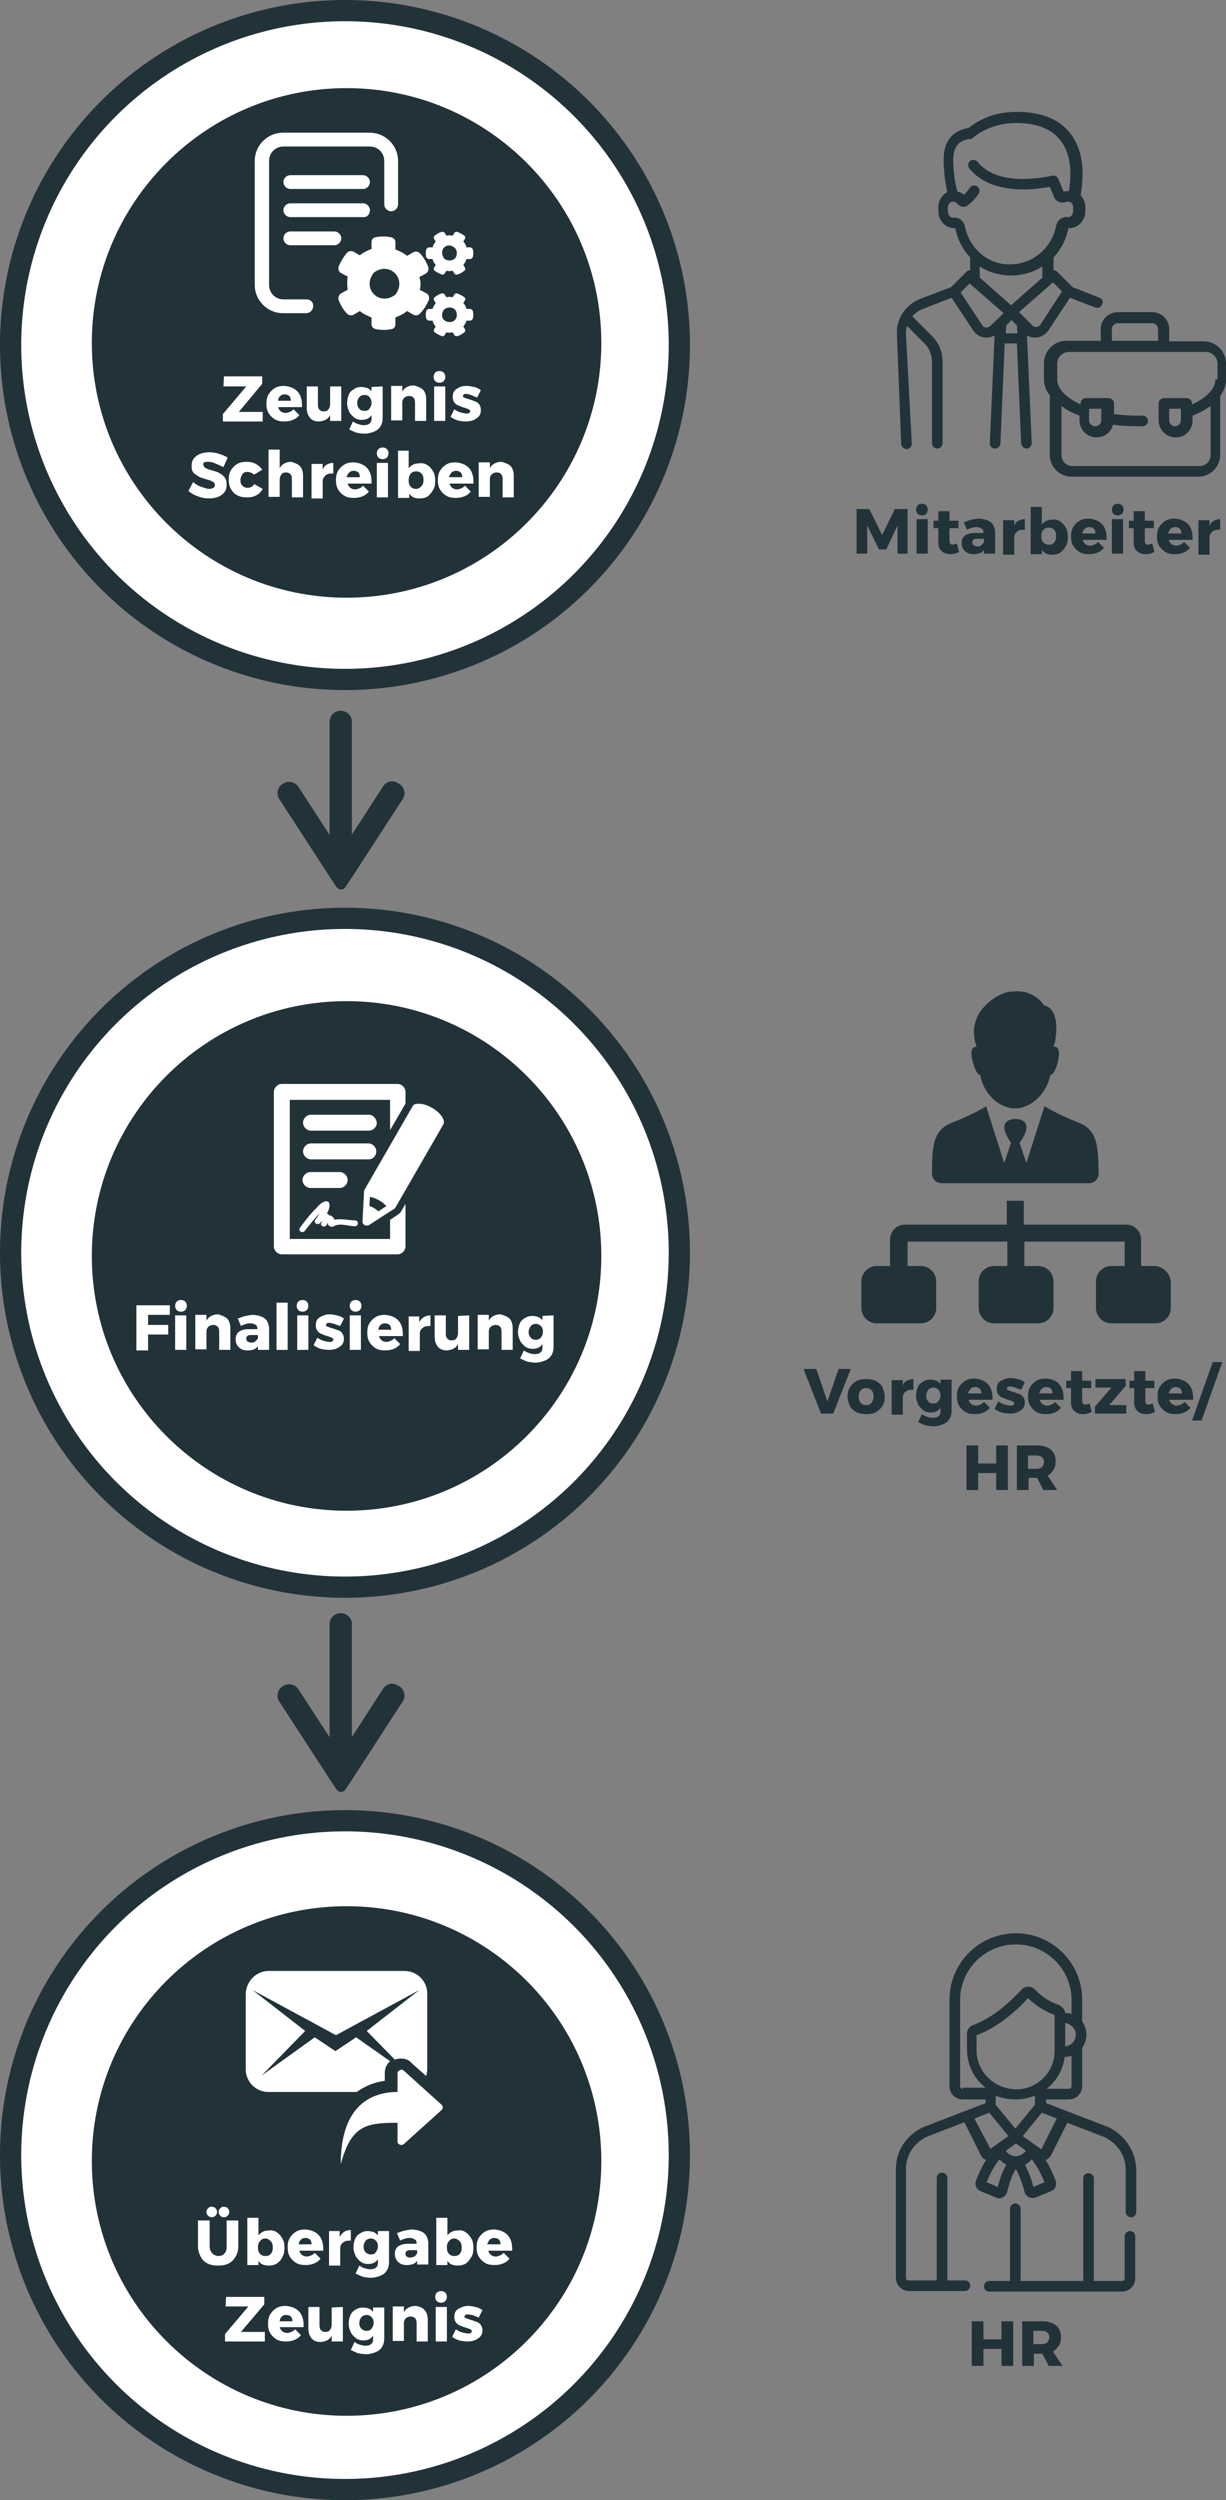 <?xml version="1.0" encoding="utf-8"?>
<!-- Generator: Adobe Illustrator 21.0.0, SVG Export Plug-In . SVG Version: 6.00 Build 0)  -->
<svg version="1.1" id="process" xmlns="http://www.w3.org/2000/svg" xmlns:xlink="http://www.w3.org/1999/xlink" x="0px" y="0px"
	 viewBox="0 0 231 471" style="enable-background:new 0 0 231 471;" xml:space="preserve">
<rect x="0" y="0" width="231" height="471" fill="#808080" stroke="none"/>
<style type="text/css">
	.st0{fill:#223239;}
	.st1{fill:#FFFFFF;}
</style>
<circle class="st0" cx="65" cy="406" r="65"/>
<circle class="st1" cx="65" cy="406" r="61"/>
<path class="st0" d="M65.3,359.1c26.5,0,48,21.5,48,48s-21.5,48-48,48s-48-21.5-48-48S38.8,359.1,65.3,359.1z"/>
<circle class="st0" cx="65" cy="236" r="65"/>
<circle class="st1" cx="65" cy="236" r="61"/>
<path class="st0" d="M65.3,284.6c-26.5,0-48-21.5-48-48s21.5-48,48-48s48,21.5,48,48S91.8,284.6,65.3,284.6z M62.1,321v-15
	c0-1.2,0.9-2.1,2.1-2.1c1.1,0,2.1,0.9,2.1,2v0.1v13.1 M75.1,317.6l0.2,0.1c0.9,0.6,1.2,1.9,0.6,2.8l-9.8,15.1l-1,1.5
	c-0.3,0.5-0.9,0.6-1.4,0.3c-0.1-0.1-0.2-0.2-0.3-0.3l-1-1.5l-9.8-15.1c-0.6-0.9-0.3-2.2,0.6-2.8l0.2-0.1c0.9-0.6,2.2-0.3,2.8,0.6
	l8,12.3l8-12.4c0.6-0.9,1.8-1.2,2.7-0.6L75.1,317.6L75.1,317.6z M66.3,317.9v11.9c0,1.2-0.8,1.7-1.9,1.7s-2.3-0.4-2.3-1.6v-12"/>
<circle class="st0" cx="65" cy="65" r="65"/>
<circle class="st1" cx="65" cy="65" r="61"/>
<path class="st0" d="M65.3,112.6c-26.5,0-48-21.5-48-48s21.5-48,48-48s48,21.5,48,48S91.8,112.6,65.3,112.6z M62.1,151v-15
	c0-1.2,0.9-2.1,2.1-2.1c1.1,0,2.1,0.9,2.1,2v0.1v13.1 M75.1,147.6l0.2,0.1c0.9,0.6,1.2,1.9,0.6,2.8l-9.8,15.1l-1,1.5
	c-0.3,0.5-0.9,0.6-1.4,0.3c-0.1-0.1-0.2-0.2-0.3-0.3l-1-1.5l-9.8-15.1c-0.6-0.9-0.3-2.2,0.6-2.8l0.2-0.1c0.9-0.6,2.2-0.3,2.8,0.6
	l8,12.3l8-12.4c0.6-0.9,1.8-1.2,2.7-0.6L75.1,147.6L75.1,147.6z M66.3,147.9v11.9c0,1.2-0.8,1.7-1.9,1.7s-2.3-0.4-2.3-1.6v-12"/>
<path class="st1" d="M84.1,51l-0.3,0.5c-0.1,0.2-0.4,0.3-0.6,0.2c-0.5-0.2-0.9-0.4-1.3-0.7c-0.2-0.1-0.2-0.4-0.1-0.6l0.3-0.5
	c-0.3-0.3-0.5-0.7-0.6-1.1h-0.7c-0.2,0-0.4-0.2-0.5-0.4c-0.1-0.5-0.1-0.9,0-1.4c0.1-0.2,0.3-0.4,0.5-0.4h0.7
	c0.1-0.4,0.3-0.7,0.6-1.1L81.8,45c-0.1-0.2-0.1-0.5,0.1-0.6l0,0c0.4-0.3,0.8-0.6,1.3-0.7c0.2-0.1,0.5,0,0.6,0.2l0.3,0.5
	c0.4-0.1,0.8-0.1,1.2,0l0.3-0.5c0.1-0.2,0.4-0.3,0.6-0.2c0.5,0.2,0.9,0.4,1.3,0.7c0.2,0.1,0.2,0.4,0.1,0.6l-0.3,0.5
	c0.3,0.3,0.5,0.7,0.6,1.1h0.7c0.2,0,0.4,0.2,0.5,0.4c0.1,0.5,0.1,0.9,0,1.4c-0.1,0.2-0.3,0.4-0.5,0.4h-0.7c-0.1,0.4-0.3,0.7-0.6,1.1
	l0.3,0.5c0.1,0.2,0.1,0.5-0.1,0.6l0,0c-0.4,0.3-0.8,0.6-1.3,0.7c-0.2,0.1-0.5,0-0.6-0.2L85.3,51C84.9,51.1,84.5,51.1,84.1,51z
	 M83.7,48.7c0.5,0.5,1.5,0.5,2,0s0.5-1.5,0-2l0,0C84.2,45.4,82.5,47.1,83.7,48.7z M79.1,54.6l1.3,0.7c0.4,0.2,0.5,0.7,0.4,1.2
	c-0.4,0.9-0.9,1.8-1.7,2.6c-0.3,0.3-0.7,0.4-1.2,0.2l-1.2-0.7c-0.6,0.5-1.4,0.9-2.2,1.2v1.3c0,0.5-0.3,0.8-0.7,0.9c-1,0.2-2,0.2-3,0
	c-0.5-0.1-0.8-0.5-0.8-0.9v-1.3c-0.8-0.3-1.6-0.7-2.2-1.2l-1.2,0.7c-0.4,0.2-0.9,0.1-1.2-0.2c-0.7-0.7-1.2-1.6-1.6-2.6
	c-0.1-0.4,0-0.9,0.4-1.2l1.3-0.7c-0.1-0.8-0.1-1.7,0-2.5l-1.3-0.7c-0.4-0.2-0.5-0.7-0.4-1.2c0.4-0.9,0.9-1.8,1.6-2.6
	c0.3-0.3,0.7-0.4,1.2-0.2l1.2,0.7c0.6-0.5,1.4-0.9,2.2-1.2v-1.3c0-0.5,0.3-0.8,0.7-0.9c1-0.2,2-0.2,3,0c0.5,0.1,0.8,0.5,0.8,0.9V47
	c0.8,0.3,1.6,0.7,2.2,1.2l1.2-0.7c0.4-0.2,0.9-0.1,1.2,0.2c0.7,0.7,1.2,1.6,1.6,2.6c0.1,0.4,0,0.9-0.4,1.2L79,52.2
	C79.3,52.9,79.3,53.8,79.1,54.6z M74.5,55.5c2.3-3-1.2-6.4-4.1-4.1C68.1,54.4,71.5,57.8,74.5,55.5z M84.1,62.6l-0.3,0.5
	c-0.1,0.2-0.4,0.3-0.6,0.2c-0.5-0.2-0.9-0.4-1.3-0.7c-0.2-0.1-0.2-0.4-0.1-0.6l0.3-0.5c-0.3-0.3-0.5-0.7-0.6-1.1h-0.7
	c-0.2,0-0.4-0.2-0.5-0.4c-0.1-0.5-0.1-0.9,0-1.4c0.1-0.2,0.3-0.4,0.5-0.4h0.7c0.1-0.4,0.3-0.7,0.6-1.1l-0.3-0.5
	c-0.1-0.2-0.1-0.5,0.1-0.6l0,0c0.4-0.3,0.8-0.6,1.3-0.7c0.2-0.1,0.5,0,0.6,0.2l0.3,0.5c0.4-0.1,0.8-0.1,1.2,0l0.3-0.5
	c0.1-0.2,0.4-0.3,0.6-0.2c0.5,0.2,0.9,0.4,1.3,0.7c0.2,0.1,0.2,0.4,0.1,0.6l-0.3,0.5c0.3,0.3,0.5,0.7,0.6,1.1h0.7
	c0.2,0,0.4,0.2,0.5,0.4c0.1,0.5,0.1,0.9,0,1.4c-0.1,0.2-0.3,0.4-0.5,0.4h-0.7c-0.1,0.4-0.3,0.7-0.6,1.1l0.3,0.5
	c0.1,0.2,0.1,0.5-0.1,0.6l0,0c-0.4,0.3-0.8,0.6-1.3,0.7c-0.2,0.1-0.5,0-0.6-0.2l-0.3-0.5C84.9,62.7,84.5,62.7,84.1,62.6z M83.7,60.3
	c0.5,0.5,1.5,0.5,2,0s0.5-1.5,0-2l0,0c-0.5-0.5-1.5-0.5-2,0S83.1,59.8,83.7,60.3z"/>
<path class="st1" d="M69.7,39.6c0-0.7-0.6-1.3-1.3-1.3H54.7c-0.7,0-1.3,0.6-1.3,1.3s0.6,1.3,1.3,1.3h13.7
	C69.1,41,69.7,40.4,69.7,39.6z"/>
<path class="st1" d="M54.7,43.6c-0.7,0-1.3,0.6-1.3,1.3s0.6,1.3,1.3,1.3H63c0.7,0,1.3-0.6,1.3-1.3s-0.6-1.3-1.3-1.3H54.7z"/>
<path class="st1" d="M57.8,56.4h-4.4c-1.5,0-2.7-1.2-2.7-2.7V30.3c0-1.5,1.2-2.7,2.7-2.7h16.3c1.5,0,2.7,1.2,2.7,2.7v8.2
	c0,0.7,0.6,1.3,1.3,1.3c0.7,0,1.3-0.6,1.3-1.3v-8.2c0-2.9-2.4-5.3-5.3-5.3H53.3c-2.9,0-5.3,2.4-5.3,5.3v23.4c0,2.9,2.4,5.3,5.3,5.3
	h4.4c0.7,0,1.3-0.6,1.3-1.3C59.1,57,58.5,56.4,57.8,56.4z"/>
<path class="st1" d="M68.4,33H54.7c-0.7,0-1.3,0.6-1.3,1.3s0.6,1.3,1.3,1.3h13.7c0.7,0,1.3-0.6,1.3-1.3C69.7,33.6,69.1,33,68.4,33z"
	/>
<g>
	<path class="st1" d="M42.2,70.9h7.2v1.4L45,77.6h4.5v1.8H42V78l4.4-5.2h-4.3L42.2,70.9L42.2,70.9z"/>
	<path class="st1" d="M56,73.7c0.6,0.6,0.9,1.5,0.9,2.6c0,0.2,0,0.3,0,0.4h-4.5c0.1,0.4,0.3,0.6,0.5,0.8c0.3,0.2,0.6,0.3,0.9,0.3
		c0.3,0,0.5-0.1,0.8-0.2s0.5-0.3,0.7-0.5l1.1,1.1c-0.3,0.4-0.7,0.7-1.2,0.9c-0.5,0.2-1,0.3-1.6,0.3c-0.7,0-1.3-0.1-1.8-0.4
		s-0.9-0.7-1.2-1.2s-0.4-1.1-0.4-1.7c0-0.7,0.1-1.3,0.4-1.8c0.3-0.5,0.7-0.9,1.2-1.2c0.5-0.3,1.1-0.4,1.8-0.4
		C54.6,72.8,55.4,73.1,56,73.7z M54.8,75.5c0-0.4-0.1-0.7-0.3-0.9c-0.2-0.2-0.5-0.3-0.9-0.3c-0.3,0-0.6,0.1-0.8,0.3
		c-0.2,0.2-0.4,0.5-0.4,0.9H54.8z"/>
	<path class="st1" d="M64.3,72.8v6.5h-2.1v-1.1c-0.4,0.8-1.1,1.1-2.1,1.2c-0.7,0-1.3-0.2-1.7-0.7s-0.6-1.1-0.6-1.8v-4.1h2.1v3.5
		c0,0.4,0.1,0.7,0.3,0.9c0.2,0.2,0.4,0.3,0.8,0.3c0.4,0,0.7-0.1,0.9-0.4s0.3-0.6,0.3-1.1v-3.2C62.2,72.8,64.3,72.8,64.3,72.8z"/>
	<path class="st1" d="M72.1,72.8v5.9c0,0.6-0.1,1.1-0.4,1.6s-0.7,0.8-1.2,1s-1.1,0.4-1.8,0.4c-0.5,0-1.1-0.1-1.6-0.2
		c-0.5-0.2-0.9-0.4-1.3-0.6l0.7-1.5c0.3,0.2,0.6,0.4,1,0.5c0.3,0.1,0.7,0.2,1,0.2c0.5,0,0.9-0.1,1.1-0.3c0.3-0.2,0.4-0.5,0.4-0.9
		v-0.7c-0.4,0.6-1,0.9-1.8,0.9c-0.5,0-1-0.1-1.4-0.4s-0.7-0.6-1-1.1c-0.2-0.5-0.4-1-0.4-1.6s0.1-1.1,0.3-1.6c0.2-0.5,0.5-0.8,1-1.1
		c0.4-0.3,0.9-0.4,1.4-0.4c0.4,0,0.8,0.1,1.1,0.2c0.3,0.1,0.6,0.4,0.8,0.6v-0.8L72.1,72.8L72.1,72.8z M69.6,77
		c0.2-0.3,0.4-0.6,0.4-1.1s-0.1-0.8-0.4-1.1c-0.2-0.3-0.6-0.4-0.9-0.4c-0.4,0-0.7,0.1-1,0.4c-0.2,0.3-0.4,0.6-0.4,1.1
		c0,0.4,0.1,0.8,0.4,1.1c0.2,0.3,0.6,0.4,1,0.4S69.4,77.3,69.6,77z"/>
	<path class="st1" d="M79.7,73.4c0.4,0.4,0.6,1.1,0.6,1.8v4.1h-2.1v-3.5c0-0.4-0.1-0.7-0.3-0.9c-0.2-0.2-0.5-0.3-0.8-0.3
		c-0.4,0-0.6,0.1-0.9,0.3c-0.2,0.2-0.4,0.5-0.4,0.9v3.4h-2.1v-6.5h2.1v1.1c0.2-0.4,0.5-0.7,0.9-0.9s0.8-0.3,1.3-0.3
		C78.7,72.8,79.2,73,79.7,73.4z"/>
	<path class="st1" d="M83.6,70.2c0.2,0.2,0.3,0.5,0.3,0.8s-0.1,0.6-0.3,0.8c-0.2,0.2-0.5,0.3-0.8,0.3S82.2,72,82,71.8
		c-0.2-0.2-0.3-0.5-0.3-0.8s0.1-0.6,0.3-0.8c0.2-0.2,0.5-0.3,0.8-0.3C83.1,69.9,83.4,70,83.6,70.2z M81.8,72.8h2.1v6.5h-2.1V72.8z"
		/>
	<path class="st1" d="M87.8,74.2c-0.2,0-0.3,0-0.4,0.1s-0.2,0.2-0.2,0.3c0,0.1,0.1,0.3,0.3,0.3c0.2,0.1,0.5,0.2,0.8,0.3
		c0.5,0.1,0.8,0.3,1.2,0.4c0.3,0.1,0.6,0.3,0.8,0.6c0.2,0.3,0.3,0.6,0.3,1.1c0,0.7-0.3,1.2-0.8,1.5c-0.5,0.4-1.2,0.6-2,0.6
		c-0.6,0-1.1-0.1-1.6-0.2c-0.5-0.2-1-0.4-1.3-0.7l0.7-1.4c0.4,0.3,0.8,0.5,1.2,0.6c0.4,0.1,0.8,0.2,1.1,0.2c0.2,0,0.4,0,0.5-0.1
		s0.2-0.2,0.2-0.3c0-0.2-0.1-0.3-0.3-0.4s-0.5-0.2-0.8-0.3c-0.5-0.1-0.8-0.3-1.1-0.4c-0.3-0.1-0.6-0.3-0.8-0.6s-0.3-0.6-0.3-1
		c0-0.7,0.2-1.2,0.7-1.5c0.5-0.4,1.1-0.6,1.9-0.6c0.5,0,0.9,0.1,1.4,0.2s0.9,0.3,1.3,0.6l-0.7,1.4C89,74.5,88.3,74.2,87.8,74.2z"/>
	<path class="st1" d="M40.3,87.2C39.8,87,39.4,87,39.1,87c-0.3,0-0.5,0-0.6,0.1c-0.2,0.1-0.2,0.2-0.2,0.4c0,0.2,0.1,0.3,0.2,0.5
		c0.1,0.1,0.3,0.2,0.5,0.3c0.2,0.1,0.5,0.2,0.9,0.3c0.6,0.2,1.1,0.3,1.4,0.5s0.7,0.4,1,0.8s0.4,0.8,0.4,1.4s-0.1,1-0.4,1.4
		s-0.7,0.7-1.2,0.9s-1.1,0.3-1.7,0.3c-0.7,0-1.4-0.1-2.1-0.4c-0.7-0.2-1.3-0.6-1.8-1l0.9-1.7c0.4,0.4,0.9,0.7,1.5,0.9
		c0.6,0.2,1.1,0.4,1.5,0.4c0.3,0,0.6-0.1,0.8-0.2s0.3-0.3,0.3-0.5s-0.1-0.4-0.2-0.5c-0.1-0.1-0.3-0.2-0.5-0.3
		c-0.2-0.1-0.5-0.2-0.9-0.3c-0.6-0.2-1.1-0.3-1.4-0.5s-0.7-0.4-1-0.7c-0.3-0.3-0.4-0.8-0.4-1.3s0.1-1,0.4-1.4
		c0.3-0.4,0.7-0.7,1.2-0.9c0.5-0.2,1.1-0.3,1.8-0.3c0.6,0,1.2,0.1,1.8,0.3c0.6,0.2,1.1,0.4,1.6,0.7L42.1,88
		C41.3,87.6,40.8,87.4,40.3,87.2z"/>
	<path class="st1" d="M46.6,88.9c-0.4,0-0.7,0.1-0.9,0.4s-0.4,0.7-0.4,1.1c0,0.5,0.1,0.9,0.4,1.1c0.2,0.3,0.6,0.4,0.9,0.4
		c0.6,0,1-0.2,1.3-0.7l1.6,0.9c-0.3,0.5-0.6,0.9-1.2,1.2c-0.5,0.3-1.1,0.4-1.8,0.4s-1.2-0.1-1.8-0.4s-0.9-0.7-1.2-1.2
		s-0.4-1.1-0.4-1.7c0-0.7,0.1-1.3,0.4-1.8c0.3-0.5,0.7-0.9,1.2-1.2c0.5-0.3,1.1-0.4,1.8-0.4c0.6,0,1.2,0.1,1.7,0.4s0.9,0.6,1.2,1.1
		l-1.5,0.9C47.6,89.2,47.2,88.9,46.6,88.9z"/>
	<path class="st1" d="M56.5,87.8c0.4,0.4,0.6,1.1,0.6,1.8v4.1H55v-3.5c0-0.4-0.1-0.7-0.3-0.9c-0.2-0.2-0.5-0.3-0.8-0.3
		c-0.4,0-0.7,0.1-0.9,0.4s-0.3,0.6-0.3,1v3.2h-2.1v-8.9h2.1v3.5c0.2-0.4,0.5-0.7,0.9-0.9c0.4-0.2,0.8-0.3,1.3-0.3
		C55.5,87.2,56.1,87.4,56.5,87.8z"/>
	<path class="st1" d="M61.6,87.5c0.4-0.2,0.8-0.3,1.2-0.3v2c-0.1,0-0.2,0-0.3,0c-0.5,0-0.9,0.1-1.2,0.4s-0.5,0.6-0.5,1v3.3h-2.1
		v-6.5h2.1v1.1C61,87.9,61.3,87.7,61.6,87.5z"/>
	<path class="st1" d="M69.1,88.1c0.6,0.6,0.9,1.5,0.9,2.6c0,0.2,0,0.3,0,0.4h-4.5c0.1,0.4,0.3,0.6,0.5,0.8c0.3,0.2,0.6,0.3,0.9,0.3
		s0.5-0.1,0.8-0.2s0.5-0.3,0.7-0.5l1.1,1.1c-0.3,0.4-0.7,0.7-1.2,0.9c-0.5,0.2-1,0.3-1.6,0.3c-0.7,0-1.3-0.1-1.8-0.4
		s-0.9-0.7-1.2-1.2s-0.4-1.1-0.4-1.7c0-0.7,0.1-1.3,0.4-1.8c0.3-0.5,0.7-0.9,1.2-1.2c0.5-0.3,1.1-0.4,1.8-0.4
		C67.7,87.2,68.5,87.5,69.1,88.1z M67.8,89.9c0-0.4-0.1-0.7-0.3-0.9c-0.2-0.2-0.5-0.3-0.9-0.3c-0.3,0-0.6,0.1-0.8,0.3
		c-0.2,0.2-0.4,0.5-0.5,0.9H67.8z"/>
	<path class="st1" d="M72.9,84.6c0.2,0.2,0.3,0.5,0.3,0.8s-0.1,0.6-0.3,0.8c-0.2,0.2-0.5,0.3-0.8,0.3s-0.6-0.1-0.8-0.3
		C71.1,86,71,85.7,71,85.4s0.1-0.6,0.3-0.8c0.2-0.2,0.5-0.3,0.8-0.3C72.4,84.3,72.7,84.4,72.9,84.6z M71,87.2h2.1v6.5H71V87.2z"/>
	<path class="st1" d="M80.5,87.6c0.5,0.3,0.8,0.7,1.1,1.2c0.3,0.5,0.4,1.1,0.4,1.8c0,0.7-0.1,1.2-0.4,1.7s-0.6,0.9-1,1.2
		s-1,0.4-1.6,0.4c-0.4,0-0.8-0.1-1.1-0.2c-0.3-0.2-0.6-0.4-0.8-0.7v0.8H75v-8.9h2v3.3c0.5-0.6,1.1-0.9,1.9-0.9
		C79.5,87.2,80,87.3,80.5,87.6z M79.4,91.6c0.3-0.3,0.4-0.7,0.4-1.2s-0.1-0.9-0.4-1.2c-0.3-0.3-0.6-0.4-1-0.4s-0.7,0.1-1,0.4
		C77.1,89.6,77,90,77,90.5s0.1,0.9,0.4,1.2c0.3,0.3,0.6,0.4,1,0.4S79.1,91.9,79.4,91.6z"/>
	<path class="st1" d="M88.3,88.1c0.6,0.6,0.9,1.5,0.9,2.6c0,0.2,0,0.3,0,0.4h-4.5c0.1,0.4,0.3,0.6,0.5,0.8c0.3,0.2,0.6,0.3,0.9,0.3
		s0.5-0.1,0.8-0.2s0.5-0.3,0.7-0.5l1.1,1.1c-0.3,0.4-0.7,0.7-1.2,0.9c-0.5,0.2-1,0.3-1.6,0.3c-0.7,0-1.3-0.1-1.8-0.4
		s-0.9-0.7-1.2-1.2c-0.3-0.5-0.4-1.1-0.4-1.7c0-0.7,0.1-1.3,0.4-1.8s0.7-0.9,1.2-1.2c0.5-0.3,1.1-0.4,1.8-0.4
		C86.9,87.2,87.7,87.5,88.3,88.1z M87.1,89.9c0-0.4-0.1-0.7-0.3-0.9c-0.2-0.2-0.5-0.3-0.9-0.3c-0.3,0-0.6,0.1-0.8,0.3
		c-0.2,0.2-0.4,0.5-0.5,0.9H87.1z"/>
	<path class="st1" d="M96.2,87.8c0.4,0.4,0.6,1.1,0.6,1.8v4.1h-2.1v-3.5c0-0.4-0.1-0.7-0.3-0.9c-0.2-0.2-0.5-0.3-0.8-0.3
		c-0.4,0-0.6,0.1-0.9,0.3c-0.2,0.2-0.4,0.5-0.4,0.9v3.4h-2.1v-6.5h2.1v1.1c0.2-0.4,0.5-0.7,0.9-0.9S94,87,94.5,87
		C95.2,87.2,95.8,87.4,96.2,87.8z"/>
</g>
<g>
	<path class="st1" d="M25.7,245.9H32v1.8h-4.1v1.9h3.8v1.8h-3.8v3h-2.2C25.7,254.4,25.7,245.9,25.7,245.9z"/>
	<path class="st1" d="M34.9,245.2c0.2,0.2,0.3,0.5,0.3,0.8s-0.1,0.6-0.3,0.8s-0.5,0.3-0.8,0.3s-0.6-0.1-0.8-0.3S33,246.3,33,246
		s0.1-0.6,0.3-0.8s0.5-0.3,0.8-0.3S34.7,245,34.9,245.2z M33,247.8h2.1v6.5H33V247.8z"/>
	<path class="st1" d="M42.8,248.4c0.4,0.4,0.6,1.1,0.6,1.8v4.1h-2.1v-3.5c0-0.4-0.1-0.7-0.3-0.9s-0.5-0.3-0.8-0.3
		c-0.4,0-0.6,0.1-0.9,0.3c-0.2,0.2-0.4,0.5-0.4,0.9v3.4h-2.1v-6.5h2.1v1.1c0.2-0.4,0.5-0.7,0.9-0.9s0.8-0.3,1.3-0.3
		C41.8,247.8,42.3,248,42.8,248.4z"/>
	<path class="st1" d="M49.9,248.4c0.5,0.4,0.7,1,0.8,1.7v4.2h-2.1v-0.7c-0.4,0.6-1.1,0.8-2,0.8c-0.7,0-1.2-0.2-1.6-0.6
		s-0.6-0.9-0.6-1.5s0.2-1.1,0.6-1.4c0.4-0.3,1-0.5,1.8-0.5h1.7v-0.1c0-0.3-0.1-0.6-0.3-0.7s-0.5-0.3-0.9-0.3c-0.3,0-0.6,0-0.9,0.1
		c-0.3,0.1-0.7,0.2-1,0.4l-0.6-1.4c0.5-0.2,1-0.4,1.5-0.5s1-0.2,1.5-0.2C48.7,247.8,49.4,248,49.9,248.4z M48.1,252.7
		c0.2-0.2,0.4-0.4,0.5-0.6v-0.6h-1.3c-0.6,0-0.9,0.2-0.9,0.7c0,0.2,0.1,0.4,0.2,0.5c0.2,0.1,0.4,0.2,0.6,0.2
		C47.6,253,47.8,252.9,48.1,252.7z"/>
	<path class="st1" d="M52.1,245.4h2.1v8.9h-2.1V245.4z"/>
	<path class="st1" d="M57.8,245.2c0.2,0.2,0.3,0.5,0.3,0.8s-0.1,0.6-0.3,0.8s-0.5,0.3-0.8,0.3s-0.6-0.1-0.8-0.3s-0.3-0.5-0.3-0.8
		s0.1-0.6,0.3-0.8s0.5-0.3,0.8-0.3S57.6,245,57.8,245.2z M56,247.8h2.1v6.5H56V247.8z"/>
	<path class="st1" d="M62,249.2c-0.2,0-0.3,0-0.4,0.1c-0.1,0.1-0.2,0.2-0.2,0.3s0.1,0.3,0.3,0.3c0.2,0.1,0.5,0.2,0.8,0.3
		c0.5,0.1,0.8,0.3,1.2,0.4s0.6,0.3,0.8,0.6c0.2,0.3,0.3,0.6,0.3,1c0,0.7-0.3,1.2-0.8,1.5c-0.5,0.4-1.2,0.6-2,0.6
		c-0.6,0-1.1-0.1-1.6-0.2c-0.5-0.2-1-0.4-1.3-0.7l0.7-1.4c0.4,0.3,0.8,0.5,1.2,0.6s0.8,0.2,1.1,0.2c0.2,0,0.4,0,0.5-0.1
		s0.2-0.2,0.2-0.3c0-0.2-0.1-0.3-0.3-0.4s-0.5-0.2-0.8-0.3c-0.5-0.1-0.8-0.3-1.1-0.4s-0.6-0.3-0.8-0.6s-0.3-0.6-0.3-1
		c0-0.7,0.2-1.2,0.7-1.5s1.1-0.6,1.9-0.6c0.5,0,0.9,0.1,1.4,0.2c0.5,0.1,0.9,0.3,1.3,0.6l-0.7,1.4C63.2,249.5,62.5,249.2,62,249.2z"
		/>
	<path class="st1" d="M67.8,245.2c0.2,0.2,0.3,0.5,0.3,0.8s-0.1,0.6-0.3,0.8c-0.2,0.2-0.5,0.3-0.8,0.3s-0.6-0.1-0.8-0.3
		c-0.2-0.2-0.3-0.5-0.3-0.8s0.1-0.6,0.3-0.8c0.2-0.2,0.5-0.3,0.8-0.3S67.6,245,67.8,245.2z M65.9,247.8H68v6.5h-2.1V247.8z"/>
	<path class="st1" d="M75,248.7c0.6,0.6,0.9,1.5,0.9,2.6c0,0.2,0,0.3,0,0.4h-4.5c0.1,0.4,0.3,0.6,0.5,0.8c0.3,0.2,0.6,0.3,0.9,0.3
		s0.5-0.1,0.8-0.2c0.3-0.1,0.5-0.3,0.7-0.5l1.1,1.1c-0.3,0.4-0.7,0.7-1.2,0.9s-1,0.3-1.6,0.3c-0.7,0-1.3-0.1-1.8-0.4
		c-0.5-0.3-0.9-0.7-1.2-1.2s-0.4-1.1-0.4-1.7c0-0.7,0.1-1.3,0.4-1.8s0.7-0.9,1.2-1.2s1.1-0.4,1.8-0.4
		C73.6,247.8,74.4,248.1,75,248.7z M73.7,250.5c0-0.4-0.1-0.7-0.3-0.9c-0.2-0.2-0.5-0.3-0.9-0.3c-0.3,0-0.6,0.1-0.8,0.3
		c-0.2,0.2-0.4,0.5-0.4,0.9H73.7z"/>
	<path class="st1" d="M79.9,248.1c0.4-0.2,0.8-0.3,1.2-0.3v2c-0.1,0-0.2,0-0.3,0c-0.5,0-0.9,0.1-1.2,0.4c-0.3,0.2-0.5,0.6-0.5,1v3.3
		H77V248h2v1.1C79.3,248.5,79.6,248.3,79.9,248.1z"/>
	<path class="st1" d="M88.4,247.8v6.5h-2.1v-1.1c-0.4,0.8-1.1,1.1-2.1,1.2c-0.7,0-1.3-0.2-1.7-0.7s-0.6-1.1-0.6-1.8v-4.1H84v3.5
		c0,0.4,0.1,0.7,0.3,0.9c0.2,0.2,0.4,0.3,0.8,0.3s0.7-0.1,0.9-0.4c0.2-0.3,0.3-0.6,0.3-1v-3.2L88.4,247.8L88.4,247.8z"/>
	<path class="st1" d="M96,248.4c0.4,0.4,0.6,1.1,0.6,1.8v4.1h-2.1v-3.5c0-0.4-0.1-0.7-0.3-0.9c-0.2-0.2-0.5-0.3-0.8-0.3
		c-0.4,0-0.6,0.1-0.9,0.3c-0.2,0.2-0.4,0.5-0.4,0.9v3.4H90v-6.5h2.1v1.1c0.2-0.4,0.5-0.7,0.9-0.9s0.8-0.3,1.3-0.3
		C95,247.8,95.6,248,96,248.4z"/>
	<path class="st1" d="M104.3,247.8v5.9c0,0.6-0.1,1.1-0.4,1.6s-0.7,0.8-1.2,1s-1.1,0.4-1.8,0.4c-0.5,0-1.1-0.1-1.6-0.2
		c-0.5-0.2-0.9-0.4-1.3-0.6l0.7-1.5c0.3,0.2,0.6,0.4,1,0.5c0.3,0.1,0.7,0.2,1,0.2c0.5,0,0.9-0.1,1.1-0.3c0.3-0.2,0.4-0.5,0.4-0.9
		v-0.7c-0.4,0.6-1,0.9-1.8,0.9c-0.5,0-1-0.1-1.4-0.4s-0.7-0.6-1-1.1c-0.2-0.5-0.4-1-0.4-1.6s0.1-1.1,0.3-1.6c0.2-0.5,0.5-0.8,1-1.1
		s0.9-0.4,1.4-0.4c0.4,0,0.8,0.1,1.1,0.2c0.3,0.1,0.6,0.4,0.8,0.6v-0.8L104.3,247.8L104.3,247.8z M101.9,252
		c0.2-0.3,0.4-0.6,0.4-1.1s-0.1-0.8-0.4-1.1s-0.6-0.4-0.9-0.4c-0.4,0-0.7,0.1-1,0.4c-0.2,0.3-0.4,0.7-0.4,1.1s0.1,0.8,0.4,1.1
		c0.2,0.3,0.6,0.4,1,0.4C101.3,252.4,101.6,252.3,101.9,252z"/>
</g>
<path class="st1" d="M69.5,210H58.6c-0.8,0-1.5,0.7-1.5,1.5s0.7,1.5,1.5,1.5h10.9c0.8,0,1.5-0.7,1.5-1.5
	C70.9,210.7,70.3,210,69.5,210z"/>
<path class="st1" d="M70.9,216.9c0-0.8-0.7-1.5-1.5-1.5H58.6c-0.8,0-1.5,0.7-1.5,1.5s0.7,1.5,1.5,1.5h10.9
	C70.3,218.4,70.9,217.7,70.9,216.9z"/>
<path class="st1" d="M64,223.8c0.8,0,1.5-0.7,1.5-1.5s-0.7-1.5-1.5-1.5h-5.5c-0.8,0-1.5,0.7-1.5,1.5s0.7,1.5,1.5,1.5H64z"/>
<path class="st1" d="M75,228.8l-1.5,1v3.6H54.6v-26.2h18.9v5.7l2.9-5v-2.2c0-0.8-0.7-1.5-1.5-1.5H53.1c-0.8,0-1.5,0.7-1.5,1.5v29.1
	c0,0.8,0.7,1.5,1.5,1.5h21.8c0.8,0,1.5-0.7,1.5-1.5v-8l-0.7,1.2C75.5,228.4,75.3,228.6,75,228.8z"/>
<path class="st1" d="M83.6,211.1c0-0.1-0.3-1.3-2.2-2.4c-1.9-1.1-3-0.7-3.2-0.7c-0.2,0.1-0.3,0.2-0.4,0.3l-9.1,15.8
	c-0.1,0.1-0.1,0.2-0.1,0.3l-0.3,5.7c0,0.3,0.1,0.5,0.4,0.7c0.2,0.1,0.5,0.1,0.8,0l4.8-3.1c0.1-0.1,0.2-0.1,0.2-0.2l9.1-15.8
	C83.6,211.4,83.7,211.2,83.6,211.1z M71.3,228.2c-0.2-0.2-0.5-0.4-0.8-0.6c-0.3-0.2-0.6-0.3-0.9-0.4l0.1-1.7c0.4,0,0.9,0.2,1.7,0.6
	c0.7,0.4,1.1,0.8,1.4,1.1L71.3,228.2z"/>
<path class="st1" d="M61.8,230.6c0,0.3,0.4,0.4,0.6,0.5c0.2,0.1,0.5-0.1,0.7-0.2c1.1-0.5,2.6,0.1,3.8,0.1c0.7,0,0.7-1.1,0-1.1
	c-1.4,0-2.5-0.4-3.9-0.1c0-0.1,0-0.2-0.1-0.3c-0.3-0.4-0.6-0.6-0.9-0.5c0-0.1,0-0.1-0.1-0.2c-0.1-0.1-0.2-0.2-0.3-0.2
	c0.4-0.7,0.6-1.4,0.4-2c-0.1-0.2-0.3-0.3-0.5-0.3c-0.7,0-1.4,0.7-1.8,1.2c-1.2,1.1-2.2,2.5-3.2,3.8c-0.4,0.6,0.5,1.1,0.9,0.6
	c0.9-1.1,1.8-2.3,2.8-3.3c-0.2,0.4-0.5,0.8-0.8,1.2c-0.4,0.6,0.5,1.1,0.9,0.6c0.1-0.1,0.2-0.3,0.4-0.3c0,0.1-0.1,0.1-0.1,0.2l0,0
	c0,0,0,0.1-0.1,0.1c-0.2,0.6,0.7,0.9,1,0.4c0.1-0.1,0.2-0.2,0.2-0.4C61.8,230.3,61.8,230.4,61.8,230.6z"/>
<g>
	<path class="st1" d="M40,424.5c0.3,0.3,0.7,0.5,1.2,0.5s0.9-0.2,1.1-0.5c0.3-0.3,0.4-0.7,0.4-1.3v-4.9h2.2v4.9
		c0,0.7-0.2,1.4-0.5,1.9s-0.7,1-1.3,1.3s-1.2,0.4-2,0.4s-1.4-0.1-2-0.4s-1-0.7-1.3-1.3s-0.5-1.2-0.5-1.9v-4.9h2.2v4.9
		C39.5,423.7,39.7,424.2,40,424.5z M40.6,416c0.2,0.2,0.3,0.4,0.3,0.7c0,0.3-0.1,0.5-0.3,0.7s-0.4,0.3-0.7,0.3s-0.5-0.1-0.7-0.3
		c-0.2-0.2-0.3-0.4-0.3-0.7c0-0.3,0.1-0.5,0.3-0.7s0.4-0.3,0.7-0.3C40.3,415.8,40.5,415.8,40.6,416z M42.9,416
		c0.2,0.2,0.3,0.4,0.3,0.7c0,0.3-0.1,0.5-0.3,0.7s-0.4,0.3-0.7,0.3s-0.5-0.1-0.7-0.3c-0.2-0.2-0.3-0.4-0.3-0.7
		c0-0.3,0.1-0.5,0.3-0.7s0.4-0.3,0.7-0.3C42.6,415.8,42.8,415.8,42.9,416z"/>
	<path class="st1" d="M52.1,420.5c0.5,0.3,0.8,0.7,1.1,1.2s0.4,1.1,0.4,1.8c0,0.7-0.1,1.2-0.4,1.7c-0.2,0.5-0.6,0.9-1,1.2
		c-0.5,0.3-1,0.4-1.6,0.4c-0.4,0-0.8-0.1-1.1-0.2s-0.6-0.4-0.8-0.7v0.8h-2.1v-8.9h2.1v3.3c0.5-0.6,1.1-0.9,1.9-0.9
		C51.1,420.1,51.7,420.2,52.1,420.5z M51,424.6c0.3-0.3,0.4-0.7,0.4-1.2s-0.1-0.9-0.4-1.2c-0.3-0.3-0.6-0.5-1-0.5s-0.7,0.1-1,0.5
		c-0.3,0.3-0.4,0.7-0.4,1.2s0.1,0.9,0.4,1.2c0.3,0.3,0.6,0.4,1,0.4S50.8,424.9,51,424.6z"/>
	<path class="st1" d="M60,421c0.6,0.6,0.9,1.5,0.9,2.6c0,0.2,0,0.3,0,0.4h-4.5c0.1,0.4,0.3,0.6,0.5,0.8c0.3,0.2,0.6,0.3,0.9,0.3
		c0.3,0,0.5-0.1,0.8-0.2s0.5-0.3,0.7-0.5l1.1,1.1c-0.3,0.4-0.7,0.7-1.2,0.9s-1,0.3-1.6,0.3c-0.7,0-1.3-0.1-1.8-0.4s-0.9-0.7-1.2-1.2
		s-0.4-1.1-0.4-1.7c0-0.7,0.1-1.3,0.4-1.8c0.3-0.5,0.7-0.9,1.2-1.2c0.5-0.3,1.1-0.4,1.8-0.4C58.6,420.1,59.4,420.4,60,421z
		 M58.7,422.8c0-0.4-0.1-0.7-0.3-0.9c-0.2-0.2-0.5-0.3-0.9-0.3c-0.3,0-0.6,0.1-0.8,0.3c-0.2,0.2-0.4,0.5-0.4,0.9H58.7z"/>
	<path class="st1" d="M64.9,420.4c0.4-0.2,0.8-0.3,1.2-0.3v2c-0.1,0-0.2,0-0.3,0c-0.5,0-0.9,0.1-1.2,0.4c-0.3,0.2-0.5,0.6-0.5,1v3.3
		H62v-6.5h2v1.1C64.3,420.9,64.6,420.6,64.9,420.4z"/>
	<path class="st1" d="M73.3,420.2v5.9c0,0.6-0.1,1.1-0.4,1.6s-0.7,0.8-1.2,1s-1.1,0.4-1.8,0.4c-0.5,0-1.1-0.1-1.6-0.2
		c-0.5-0.2-0.9-0.4-1.3-0.6l0.7-1.5c0.3,0.2,0.6,0.4,1,0.5c0.3,0.1,0.7,0.2,1,0.2c0.5,0,0.9-0.1,1.1-0.3c0.3-0.2,0.4-0.5,0.4-0.9
		v-0.7c-0.4,0.6-1,0.9-1.8,0.9c-0.5,0-1-0.1-1.4-0.4s-0.7-0.6-1-1.1c-0.2-0.5-0.4-1-0.4-1.6s0.1-1.1,0.3-1.6c0.2-0.5,0.5-0.8,1-1.1
		s0.9-0.4,1.4-0.4c0.4,0,0.8,0.1,1.1,0.2c0.3,0.1,0.6,0.4,0.8,0.6v-0.8h2.1V420.2z M70.8,424.3c0.2-0.3,0.4-0.6,0.4-1.1
		s-0.1-0.8-0.4-1.1s-0.6-0.4-0.9-0.4s-0.7,0.1-1,0.4c-0.2,0.3-0.4,0.7-0.4,1.1s0.1,0.8,0.4,1.1s0.6,0.4,1,0.4S70.6,424.6,70.8,424.3
		z"/>
	<path class="st1" d="M79.9,420.7c0.5,0.4,0.7,1,0.8,1.7v4.2h-2.1v-0.7c-0.4,0.6-1.1,0.8-2,0.8c-0.7,0-1.2-0.2-1.6-0.6
		s-0.6-0.9-0.6-1.5s0.2-1.1,0.6-1.4s1-0.5,1.8-0.5h1.7v-0.1c0-0.3-0.1-0.6-0.3-0.7s-0.5-0.3-0.9-0.3c-0.3,0-0.6,0-0.9,0.1
		s-0.7,0.2-1,0.4l-0.6-1.4c0.5-0.2,1-0.4,1.5-0.5s1-0.2,1.5-0.2C78.7,420.1,79.4,420.3,79.9,420.7z M78.1,425.1
		c0.2-0.2,0.4-0.4,0.5-0.6v-0.6h-1.3c-0.6,0-0.9,0.2-0.9,0.7c0,0.2,0.1,0.4,0.2,0.5c0.2,0.1,0.4,0.2,0.6,0.2
		C77.5,425.3,77.8,425.2,78.1,425.1z"/>
	<path class="st1" d="M87.7,420.5c0.5,0.3,0.8,0.7,1.1,1.2c0.3,0.5,0.4,1.1,0.4,1.8c0,0.7-0.1,1.2-0.4,1.7s-0.6,0.9-1,1.2
		c-0.5,0.3-1,0.4-1.6,0.4c-0.4,0-0.8-0.1-1.1-0.2s-0.6-0.4-0.8-0.7v0.8h-2.1v-8.9h2.1v3.3c0.5-0.6,1.1-0.9,1.9-0.9
		C86.8,420.1,87.3,420.2,87.7,420.5z M86.6,424.6c0.3-0.3,0.4-0.7,0.4-1.2s-0.1-0.9-0.4-1.2c-0.3-0.3-0.6-0.5-1-0.5s-0.7,0.1-1,0.5
		c-0.3,0.3-0.4,0.7-0.4,1.2s0.1,0.9,0.4,1.2c0.3,0.3,0.6,0.4,1,0.4S86.4,424.9,86.6,424.6z"/>
	<path class="st1" d="M95.6,421c0.6,0.6,0.9,1.5,0.9,2.6c0,0.2,0,0.3,0,0.4H92c0.1,0.4,0.3,0.6,0.5,0.8c0.3,0.2,0.6,0.3,0.9,0.3
		s0.5-0.1,0.8-0.2s0.5-0.3,0.7-0.5l1.1,1.1c-0.3,0.4-0.7,0.7-1.2,0.9s-1,0.3-1.6,0.3c-0.7,0-1.3-0.1-1.8-0.4s-0.9-0.7-1.2-1.2
		c-0.3-0.5-0.4-1.1-0.4-1.7c0-0.7,0.1-1.3,0.4-1.8s0.7-0.9,1.2-1.2c0.5-0.3,1.1-0.4,1.8-0.4C94.2,420.1,95,420.4,95.6,421z
		 M94.3,422.8c0-0.4-0.1-0.7-0.3-0.9c-0.2-0.2-0.5-0.3-0.9-0.3c-0.3,0-0.6,0.1-0.8,0.3c-0.2,0.2-0.4,0.5-0.5,0.9H94.3z"/>
	<path class="st1" d="M42.6,432.7h7.2v1.4l-4.4,5.2h4.5v1.8h-7.5v-1.4l4.4-5.2h-4.3L42.6,432.7L42.6,432.7z"/>
	<path class="st1" d="M56.3,435.4c0.6,0.6,0.9,1.5,0.9,2.6c0,0.2,0,0.3,0,0.4h-4.5c0.1,0.4,0.3,0.6,0.5,0.8c0.3,0.2,0.6,0.3,0.9,0.3
		c0.3,0,0.5-0.1,0.8-0.2s0.5-0.3,0.7-0.5l1.1,1.1c-0.3,0.4-0.7,0.7-1.2,0.9s-1,0.3-1.6,0.3c-0.7,0-1.3-0.1-1.8-0.4s-0.9-0.7-1.2-1.2
		s-0.4-1.1-0.4-1.7c0-0.7,0.1-1.3,0.4-1.8c0.3-0.5,0.7-0.9,1.2-1.2c0.5-0.3,1.1-0.4,1.8-0.4C54.9,434.5,55.7,434.8,56.3,435.4z
		 M55.1,437.3c0-0.4-0.1-0.7-0.3-0.9c-0.2-0.2-0.5-0.3-0.9-0.3c-0.3,0-0.6,0.1-0.8,0.3c-0.2,0.2-0.4,0.5-0.4,0.9H55.1z"/>
	<path class="st1" d="M64.6,434.6v6.5h-2.1V440c-0.4,0.8-1.1,1.1-2.1,1.2c-0.7,0-1.3-0.2-1.7-0.7s-0.6-1.1-0.6-1.8v-4.1h2.1v3.5
		c0,0.4,0.1,0.7,0.3,0.9s0.4,0.3,0.8,0.3c0.4,0,0.7-0.1,0.9-0.4s0.3-0.6,0.3-1v-3.2L64.6,434.6L64.6,434.6z"/>
	<path class="st1" d="M72.4,434.6v5.9c0,0.6-0.1,1.1-0.4,1.6s-0.7,0.8-1.2,1s-1.1,0.4-1.8,0.4c-0.5,0-1.1-0.1-1.6-0.2
		c-0.5-0.2-0.9-0.4-1.3-0.6l0.7-1.5c0.3,0.2,0.6,0.4,1,0.5c0.3,0.1,0.7,0.2,1,0.2c0.5,0,0.9-0.1,1.1-0.3c0.3-0.2,0.4-0.5,0.4-0.9
		V440c-0.4,0.6-1,0.9-1.8,0.9c-0.5,0-1-0.1-1.4-0.4s-0.7-0.6-1-1.1c-0.2-0.5-0.4-1-0.4-1.6s0.1-1.1,0.3-1.6c0.2-0.5,0.5-0.8,1-1.1
		s0.9-0.4,1.4-0.4c0.4,0,0.8,0.1,1.1,0.2c0.3,0.1,0.6,0.4,0.8,0.6v-0.8h2.1V434.6z M70,438.7c0.2-0.3,0.4-0.6,0.4-1.1
		s-0.1-0.8-0.4-1.1s-0.6-0.4-0.9-0.4s-0.7,0.1-1,0.4c-0.2,0.3-0.4,0.7-0.4,1.1s0.1,0.8,0.4,1.1s0.6,0.4,1,0.4S69.7,439,70,438.7z"/>
	<path class="st1" d="M80,435.2c0.4,0.4,0.6,1.1,0.6,1.8v4.1h-2.1v-3.5c0-0.4-0.1-0.7-0.3-0.9s-0.5-0.3-0.8-0.3
		c-0.4,0-0.6,0.1-0.9,0.3c-0.2,0.2-0.4,0.5-0.4,0.9v3.4H74v-6.5h2.1v1.1c0.2-0.4,0.5-0.7,0.9-0.9c0.4-0.2,0.8-0.3,1.3-0.3
		C79,434.5,79.6,434.7,80,435.2z"/>
	<path class="st1" d="M83.9,431.9c0.2,0.2,0.3,0.5,0.3,0.8s-0.1,0.6-0.3,0.8c-0.2,0.2-0.5,0.3-0.8,0.3s-0.6-0.1-0.8-0.3
		c-0.2-0.2-0.3-0.5-0.3-0.8s0.1-0.6,0.3-0.8s0.5-0.3,0.8-0.3S83.7,431.7,83.9,431.9z M82.1,434.6h2.1v6.5h-2.1V434.6z"/>
	<path class="st1" d="M88.1,436c-0.2,0-0.3,0-0.4,0.1s-0.2,0.2-0.2,0.3c0,0.1,0.1,0.3,0.3,0.3c0.2,0.1,0.5,0.2,0.8,0.3
		c0.5,0.1,0.8,0.3,1.2,0.4c0.3,0.1,0.6,0.3,0.8,0.6c0.2,0.3,0.3,0.6,0.3,1c0,0.7-0.3,1.2-0.8,1.5c-0.5,0.4-1.2,0.6-2,0.6
		c-0.6,0-1.1-0.1-1.6-0.2c-0.5-0.2-1-0.4-1.3-0.7l0.7-1.4c0.4,0.3,0.8,0.5,1.2,0.6c0.4,0.1,0.8,0.2,1.1,0.2c0.2,0,0.4,0,0.5-0.1
		s0.2-0.2,0.2-0.3c0-0.2-0.1-0.3-0.3-0.4s-0.5-0.2-0.8-0.3c-0.5-0.1-0.8-0.3-1.1-0.4c-0.3-0.1-0.6-0.3-0.8-0.6s-0.3-0.6-0.3-1
		c0-0.7,0.2-1.2,0.7-1.5s1.1-0.6,1.9-0.6c0.5,0,0.9,0.1,1.4,0.2s0.9,0.3,1.3,0.6l-0.7,1.4C89.3,436.2,88.7,436,88.1,436z"/>
</g>
<path class="st1" d="M50.6,371.3h25.6c2.4,0,4.3,1.9,4.3,4.3v14.2c0,0.4-0.1,0.9-0.2,1.3l-2.9-2.6c-0.6-0.7-1.9-0.9-3-0.5l-5.3-5.4
	l9.9-7.7l-15.7,8.5l-15.7-8.5l9.9,7.7l-8.2,8.4l10-7.2l3.9,2.6l3.9-2.6l6.4,4.5c-0.6,0.5-1,1.3-1,2.2v1.5c-1.6,0.2-3.5,0.8-5.3,2.1
	H50.6c-2.4,0-4.3-1.9-4.3-4.3v-14.2C46.4,373.2,48.3,371.3,50.6,371.3z"/>
<path class="st1" d="M74.9,390.6v3.5c-4.6,0-10.7,2.2-10.7,13.6c2-7.3,4.7-7.8,10.7-7.8v3.5c0,0.3,0.1,0.5,0.4,0.6
	c0.1,0,0.2,0.1,0.3,0.1c0.2,0,0.3-0.1,0.5-0.2l7.1-6.4c0.3-0.3,0.3-0.7,0-1l-7.1-6.4c-0.2-0.2-0.5-0.3-0.7-0.1
	C75,390.1,74.9,390.3,74.9,390.6z"/>
<path class="st0" d="M207.2,56.1l-5.1-2l-2.9-2.9c-0.2-0.2-0.4-0.3-0.7-0.3v-2.4c1.4-1.5,2.4-3.4,2.8-5.5l0,0c0.3,0,0.5,0,0.8-0.1
	c1.4-0.3,2.4-1.6,2.4-3.1V39c0-0.9-0.4-1.7-0.9-2.2c0.9-5.1,0.2-9.2-2.2-12c-2.3-2.7-6-3.9-10.8-3.7c-4.4,0.2-7.2,2.3-8.1,3
	c-1.2,0.2-4.7,1-4.7,5.9c0,2.7,0.4,4.9,0.7,6.2c-1,0.5-1.7,1.6-1.7,2.8v0.8c0,1.5,1,2.8,2.4,3.1c0.3,0.1,0.5,0.1,0.8,0.1l0,0
	c0.4,2.1,1.4,4,2.8,5.5v2.4c-0.3,0-0.5,0.1-0.7,0.3l-2.9,2.9l-5.8,2.2c-2.8,1.1-4.6,3.8-4.4,6.8l0.8,20.5c0,0.5,0.5,1,1,1l0,0
	c0.6,0,1-0.5,1-1L170.7,63c0-0.5,0-1.1,0.2-1.6l3.3,3.3c0.9,0.9,1.4,2.2,1.4,3.5v15.3c0,0.6,0.5,1,1,1c0.6,0,1-0.5,1-1V68.2
	c0-1.9-0.7-3.6-2-4.9l-3.7-3.7c0.5-0.6,1.2-1.1,2-1.4l5.4-2.1l4.1,6.2c0.5,0.7,1.3,1.2,2.2,1.3c0.1,0,0.2,0,0.3,0
	c0.5,0,1.1-0.2,1.5-0.4l-0.9,20.3c0,0.6,0.4,1,1,1l0,0c0.5,0,1-0.4,1-1l0.8-18.8h2.3l0.8,18.8c0,0.5,0.5,1,1,1l0,0c0.6,0,1-0.5,1-1
	l-0.9-20.3c0.5,0.3,1,0.4,1.5,0.4c0.1,0,0.2,0,0.3,0c0.9-0.1,1.7-0.6,2.2-1.3l4.1-6.2l4.7,1.8c0.1,0,0.2,0.1,0.4,0.1
	c0.4,0,0.8-0.2,0.9-0.6C208,56.9,207.7,56.3,207.2,56.1z M181.8,42.6c-0.2-1-1.1-1.7-2.1-1.6c-0.1,0-0.2,0-0.3,0
	c-0.4-0.1-0.8-0.6-0.8-1.1v-0.8c0-0.5,0.3-1,0.8-1.1c0.4-0.1,0.7,0.1,1,0.4c0.2,0.2,0.4,0.4,0.7,0.5c0.4,0.1,0.9,0.1,1.2-0.2
	c0.8-0.6,1.5-1.3,2.1-2.2c0.3-0.5,0.2-1.1-0.3-1.4c-0.5-0.3-1.1-0.2-1.4,0.3c-0.3,0.5-0.7,0.9-1.1,1.3c-0.3-0.3-0.7-0.5-1.2-0.6
	c-0.3-1-0.8-3.3-0.8-6c0-1.6,0.5-2.8,1.5-3.4c0.8-0.5,1.6-0.5,1.6-0.5c0.3,0,0.5-0.1,0.7-0.3c0,0,2.6-2.4,7.1-2.7
	c4.1-0.2,7.3,0.8,9.1,3c1.9,2.2,2.5,5.6,1.8,9.8c-0.3,0-0.6,0-1,0.1l-1-2.4c-0.2-0.5-0.7-0.7-1.2-0.6c-0.1,0-9.9,2.5-14-2.6
	c-0.3-0.4-1-0.5-1.4-0.2s-0.5,1-0.2,1.4c4.2,5.2,12.5,4,15.2,3.5l0.8,1.9c0.3,0.8,1.1,1.2,2,1c0.3-0.1,0.7-0.1,0.8-0.1
	c0.5,0.1,0.8,0.5,0.8,1v0.8c0,0.5-0.3,1-0.8,1.1c-0.1,0-0.2,0-0.3,0c-1-0.1-1.9,0.6-2.1,1.6c-0.8,4.2-4.4,7.3-8.7,7.3
	C186.2,49.9,182.6,46.8,181.8,42.6z M186.6,61.4c-0.2,0.2-0.5,0.3-0.8,0.3s-0.6-0.2-0.7-0.4l-4.1-6.2l1.7-1.7l6.4,5.6L186.6,61.4z
	 M189.5,62.8l0.1-1.5l1-1l1,1l0.1,1.5H189.5z M190.5,57.5l-5.9-5.2v-2.1c1.7,1.1,3.8,1.7,5.9,1.7s4.2-0.6,5.9-1.7v2.1L190.5,57.5z
	 M196,61.2c-0.2,0.2-0.4,0.4-0.7,0.4c-0.2,0-0.5,0-0.8-0.3l-2.5-2.5l6.4-5.6l1.7,1.7L196,61.2z"/>
<path class="st0" d="M231,68.5c0-2.3-1.9-4.2-4.2-4.2h-6.5V62c0-1.7-1.4-3.2-3.2-3.2h-6.5c-1.7,0-3.2,1.4-3.2,3.2v2.2h-6.5
	c-2.3,0-4.2,1.9-4.2,4.2v3c0,1.1,0.4,2.2,1.1,3.1v11.2c0,2.3,1.9,4.1,4.1,4.1h23.9c2.3,0,4.1-1.9,4.1-4.1V74.6c0.7-1,1.1-2,1.1-3.1
	L231,68.5L231,68.5z M209.5,62L209.5,62c0-0.6,0.5-1.1,1.1-1.1h6.5c0.6,0,1.1,0.5,1.1,1.1v2.2h-8.7L209.5,62L209.5,62z M229,71.5
	c0,1.7-1.6,3.4-4.4,4.7V76c0-0.6-0.5-1-1-1h-4.3c-0.6,0-1,0.5-1,1v3.2c0,1.7,1.4,3.2,3.2,3.2s3.2-1.4,3.2-3.2v-0.9
	c1.3-0.5,2.4-1.1,3.4-1.8v9.2c0,1.2-0.9,2.1-2.1,2.1h-23.9c-1.2,0-2.1-0.9-2.1-2.1v-9.2c0.9,0.7,2.1,1.3,3.4,1.8v0.9
	c0,1.7,1.4,3.2,3.2,3.2c1.5,0,2.8-1,3.1-2.4c1.4,0.2,2.9,0.3,4.5,0.3c0.4,0,0.7,0,1.1,0c0.6,0,1-0.5,1-1c0-0.6-0.5-1-1-1
	c-0.3,0-0.7,0-1,0c-1.5,0-3-0.1-4.4-0.3v-2c0-0.6-0.5-1-1-1h-4.3c-0.6,0-1,0.5-1,1v0.2c-2.8-1.3-4.4-3-4.4-4.7v-3
	c0-1.2,1-2.2,2.2-2.2h25.8c1.2,0,2.2,1,2.2,2.2v3H229z M222.5,77v2.2c0,0.6-0.5,1.1-1.1,1.1s-1.1-0.5-1.1-1.1V77H222.5z M205.2,79.2
	V77h2.3v2.2c0,0.6-0.5,1.1-1.1,1.1S205.2,79.9,205.2,79.2z"/>
<g>
	<path class="st0" d="M161.4,95.9h2.4l2.4,4.9l2.4-4.9h2.4v8.4h-1.9V99l-2.1,4.5h-1.4l-2.2-4.5v5.3h-2L161.4,95.9L161.4,95.9z"/>
	<path class="st0" d="M174.5,95.2c0.2,0.2,0.3,0.5,0.3,0.8s-0.1,0.6-0.3,0.8c-0.2,0.2-0.5,0.3-0.8,0.3s-0.6-0.1-0.8-0.3
		c-0.2-0.2-0.3-0.5-0.3-0.8s0.1-0.6,0.3-0.8c0.2-0.2,0.5-0.3,0.8-0.3C174.1,94.9,174.3,95,174.5,95.2z M172.7,97.8h2.1v6.5h-2.1
		V97.8z"/>
	<path class="st0" d="M180.7,104c-0.2,0.1-0.5,0.2-0.8,0.3c-0.3,0.1-0.6,0.1-0.9,0.1c-0.6,0-1.2-0.2-1.6-0.6
		c-0.4-0.4-0.6-0.9-0.6-1.5v-2.8h-0.9v-1.4h0.9v-1.8h2.1v1.8h1.7v1.4h-1.7v2.4c0,0.5,0.2,0.7,0.6,0.7c0.2,0,0.5-0.1,0.8-0.2
		L180.7,104z"/>
	<path class="st0" d="M186.7,98.4c0.5,0.4,0.7,1,0.8,1.7v4.2h-2.1v-0.7c-0.4,0.6-1.1,0.8-2,0.8c-0.7,0-1.2-0.2-1.6-0.6
		c-0.4-0.4-0.6-0.9-0.6-1.5s0.2-1.1,0.6-1.4c0.4-0.3,1-0.5,1.8-0.5h1.7v-0.1c0-0.3-0.1-0.6-0.3-0.7s-0.5-0.3-0.9-0.3
		c-0.3,0-0.6,0-0.9,0.1c-0.3,0.1-0.7,0.2-1,0.4l-0.6-1.4c0.5-0.2,1-0.4,1.5-0.5s1-0.2,1.5-0.2C185.5,97.8,186.2,98,186.7,98.4z
		 M184.9,102.7c0.2-0.2,0.4-0.4,0.5-0.6v-0.6h-1.3c-0.6,0-0.9,0.2-0.9,0.7c0,0.2,0.1,0.4,0.2,0.5c0.2,0.1,0.4,0.2,0.6,0.2
		C184.4,103,184.7,102.9,184.9,102.7z"/>
	<path class="st0" d="M191.9,98.1c0.4-0.2,0.8-0.3,1.2-0.3v2c-0.1,0-0.2,0-0.3,0c-0.5,0-0.9,0.1-1.2,0.4c-0.3,0.2-0.5,0.6-0.5,1v3.3
		H189V98h2.1v1.1C191.3,98.5,191.5,98.3,191.9,98.1z"/>
	<path class="st0" d="M199.7,98.2c0.5,0.3,0.8,0.7,1.1,1.2s0.4,1.1,0.4,1.8c0,0.7-0.1,1.2-0.4,1.7s-0.6,0.9-1,1.2s-1,0.4-1.6,0.4
		c-0.4,0-0.8-0.1-1.1-0.2c-0.3-0.2-0.6-0.4-0.8-0.7v0.8h-2.1v-8.9h2.1v3.3c0.5-0.6,1.1-0.9,1.9-0.9
		C198.8,97.8,199.3,97.9,199.7,98.2z M198.6,102.2c0.3-0.3,0.4-0.7,0.4-1.2s-0.1-0.9-0.4-1.2c-0.3-0.3-0.6-0.4-1-0.4s-0.7,0.1-1,0.4
		s-0.4,0.7-0.4,1.2s0.1,0.9,0.4,1.2c0.3,0.3,0.6,0.4,1,0.4C198,102.7,198.4,102.5,198.6,102.2z"/>
	<path class="st0" d="M207.6,98.7c0.6,0.6,0.9,1.5,0.9,2.6c0,0.2,0,0.3,0,0.4H204c0.1,0.4,0.3,0.6,0.5,0.8c0.3,0.2,0.6,0.3,0.9,0.3
		c0.3,0,0.5-0.1,0.8-0.2s0.5-0.3,0.7-0.5l1.1,1.1c-0.3,0.4-0.7,0.7-1.2,0.9c-0.5,0.2-1,0.3-1.6,0.3c-0.7,0-1.3-0.1-1.8-0.4
		s-0.9-0.7-1.2-1.2s-0.4-1.1-0.4-1.7c0-0.7,0.1-1.3,0.4-1.8c0.3-0.5,0.7-0.9,1.2-1.2c0.5-0.3,1.1-0.4,1.8-0.4
		C206.2,97.8,207,98.1,207.6,98.7z M206.4,100.5c0-0.4-0.1-0.7-0.3-0.9c-0.2-0.2-0.5-0.3-0.9-0.3c-0.3,0-0.6,0.1-0.8,0.3
		c-0.2,0.2-0.4,0.5-0.5,0.9H206.4z"/>
	<path class="st0" d="M211.4,95.2c0.2,0.2,0.3,0.5,0.3,0.8s-0.1,0.6-0.3,0.8c-0.2,0.2-0.5,0.3-0.8,0.3s-0.6-0.1-0.8-0.3
		c-0.2-0.2-0.3-0.5-0.3-0.8s0.1-0.6,0.3-0.8c0.2-0.2,0.5-0.3,0.8-0.3C210.9,94.9,211.2,95,211.4,95.2z M209.5,97.8h2.1v6.5h-2.1
		V97.8z"/>
	<path class="st0" d="M217.5,104c-0.2,0.1-0.5,0.2-0.8,0.3c-0.3,0.1-0.6,0.1-0.9,0.1c-0.6,0-1.2-0.2-1.6-0.6
		c-0.4-0.4-0.6-0.9-0.6-1.5v-2.8h-0.9v-1.4h0.9v-1.8h2.1v1.8h1.7v1.4h-1.7v2.4c0,0.5,0.2,0.7,0.6,0.7c0.2,0,0.5-0.1,0.8-0.2
		L217.5,104z"/>
	<path class="st0" d="M223.8,98.7c0.6,0.6,0.9,1.5,0.9,2.6c0,0.2,0,0.3,0,0.4h-4.5c0.1,0.4,0.3,0.6,0.5,0.8c0.3,0.2,0.6,0.3,0.9,0.3
		c0.3,0,0.5-0.1,0.8-0.2s0.5-0.3,0.7-0.5l1.1,1.1c-0.3,0.4-0.7,0.7-1.2,0.9c-0.5,0.2-1,0.3-1.6,0.3c-0.7,0-1.3-0.1-1.8-0.4
		s-0.9-0.7-1.2-1.2s-0.4-1.1-0.4-1.7c0-0.7,0.1-1.3,0.4-1.8c0.3-0.5,0.7-0.9,1.2-1.2c0.5-0.3,1.1-0.4,1.8-0.4
		C222.4,97.8,223.2,98.1,223.8,98.7z M222.6,100.5c0-0.4-0.1-0.7-0.3-0.9c-0.2-0.2-0.5-0.3-0.9-0.3c-0.3,0-0.6,0.1-0.8,0.3
		c-0.2,0.2-0.4,0.5-0.5,0.9H222.6z"/>
	<path class="st0" d="M228.7,98.1c0.4-0.2,0.8-0.3,1.2-0.3v2c-0.1,0-0.2,0-0.3,0c-0.5,0-0.9,0.1-1.2,0.4c-0.3,0.2-0.5,0.6-0.5,1v3.3
		h-2.1V98h2.1v1.1C228.1,98.5,228.4,98.3,228.7,98.1z"/>
</g>
<path class="st0" d="M212.9,420.3c-0.5,0-1,0.4-1,1v7.9c0,0.3-0.2,0.5-0.5,0.5h-5.3v-19.3c0-0.5-0.4-1-1-1s-1,0.4-1,1v19.3h-11.8
	v-13.6c0-0.5-0.4-1-1-1c-0.5,0-1,0.4-1,1v13.6h-3.9c-0.5,0-1,0.4-1,1s0.4,1,1,1h25c1.4,0,2.5-1.1,2.5-2.5v-7.9
	C213.9,420.7,213.5,420.3,212.9,420.3z"/>
<path class="st0" d="M208.8,400.7C208.7,400.7,208.7,400.7,208.8,400.7l-11.7-4.5v-0.7h4.3c1.4,0,2.5-1.1,2.5-2.5v-7.2
	c0.5-0.7,0.8-1.6,0.8-2.5s-0.3-1.8-0.8-2.5v-4.1c0-6.9-5.6-12.5-12.5-12.5s-12.5,5.6-12.5,12.5V393c0,1.4,1.1,2.5,2.5,2.5h4.3v0.7
	l-11.7,4.5l0,0c-0.2,0.1-5.2,2.2-5.2,8v20.4c0,1.4,1.1,2.5,2.5,2.5h10.5c0.5,0,1-0.4,1-1s-0.4-1-1-1h-3.3v-19.3c0-0.5-0.4-1-1-1
	s-1,0.4-1,1v19.3h-5.3c-0.3,0-0.5-0.2-0.5-0.5v-20.4c0-4.4,3.7-6.1,4-6.2l7-2.7l3.1,6.2l0,0c0.2,0.4,0.5,0.7,1,0.9
	c-1,1.6-1.6,3.1-1.9,3.9c-0.3,0.8,0.1,1.7,0.9,2l2.9,1.2c0.4,0.2,0.9,0.2,1.3-0.1c0.4-0.2,0.7-0.6,0.8-1.1c0.4-1.7,1-3.2,1.6-4.2
	c0.6,1.1,1.2,2.5,1.6,4.2c0.1,0.5,0.4,0.8,0.8,1.1c0.4,0.2,0.9,0.2,1.3,0.1l2.9-1.2c0.8-0.3,1.2-1.2,0.9-2s-0.9-2.3-1.9-3.9
	c0.4-0.1,0.8-0.5,1-0.8l0,0l3.1-6.2l7,2.7c0.2,0.1,4,1.8,4,6.2v7.9c0,0.5,0.4,1,1,1c0.5,0,1-0.4,1-1v-7.9
	C213.9,402.9,209,400.8,208.8,400.7z M201.9,393c0,0.3-0.2,0.5-0.5,0.5h-4.2c1.8-1.4,3.1-3.5,3.4-6c0.4,0,0.9-0.1,1.3-0.2V393
	L201.9,393z M202.7,383.3c0,1.1-0.8,2.1-2,2.2v-4.4C201.8,381.3,202.7,382.2,202.7,383.3z M181.4,393.5c-0.3,0-0.5-0.2-0.5-0.5
	v-16.2c0-5.8,4.7-10.5,10.5-10.5s10.5,4.7,10.5,10.5v2.6c-0.4-0.1-0.8-0.2-1.2-0.2c-0.1-0.7-0.6-1.2-1.2-1.5l0,0
	c-1.5-0.5-3.1-1.4-4.5-2.9c-0.7-0.7-1.7-0.7-2.4-0.1c-0.3,0.2-4.1,4.9-9.3,6.8c-0.7,0.3-1.1,0.9-1.1,1.6v3c0,2.9,1.4,5.6,3.5,7.2
	h-4.3V393.5z M184,386.3v-2.9c0.6-0.2,1.1-0.5,1.7-0.7c3.7-1.9,6.7-4.8,8-6.3c1.8,1.8,3.7,2.7,4.8,3.1c0.1,0,0.1,0.1,0.2,0.1v0.7
	v6.1c0,3.9-3.2,7.2-7.2,7.2C186.9,393.5,184,389.9,184,386.3z M195,394.8v1.7l-3.7,4.5l-3.7-4.5v-1.7c1.2,0.5,2.5,0.7,3.8,0.7
	C192.7,395.5,194,395.2,195,394.8z M183.6,399.1l2.8-1.1l3.6,4.4l0,0c-0.5,0.4-3,2.1-3.4,2.4L183.6,399.1z M188,412l-2.1-0.9
	c0.4-1,1.2-2.8,2.4-4.3c0.4,0.4,0.8,0.7,1.3,1C189,408.9,188.4,410.3,188,412z M191.4,406.2c-0.7,0-1.5-0.4-1.9-1l1.9-1.4
	c1.6,1.1,1.1,0.8,1.9,1.4C192.8,405.8,192.1,406.2,191.4,406.2z M194.7,412c-0.4-1.7-1-3.1-1.6-4.2c0.5-0.2,0.9-0.6,1.3-1
	c1.2,1.5,2,3.3,2.4,4.3L194.7,412z M196.2,404.9c-0.7-0.5-2.8-2-3.5-2.5l3.6-4.4l2.8,1.1L196.2,404.9z"/>
<g>
	<path class="st0" d="M183.1,437.3h2.2v3.4h3.4v-3.4h2.2v8.4h-2.2v-3.2h-3.4v3.2h-2.2V437.3z"/>
	<path class="st0" d="M197.6,445.7l-1.2-2.3l0,0h-1.6v2.3h-2.2v-8.4h3.8c1.1,0,2,0.3,2.6,0.8s0.9,1.2,0.9,2.2c0,0.6-0.1,1.2-0.4,1.6
		s-0.6,0.8-1.1,1.1l1.8,2.7L197.6,445.7L197.6,445.7z M194.7,441.6h1.6c0.4,0,0.8-0.1,1-0.3c0.2-0.2,0.4-0.5,0.4-1
		c0-0.4-0.1-0.7-0.4-0.9c-0.2-0.2-0.6-0.3-1-0.3h-1.6V441.6z"/>
</g>
<path class="st0" d="M203,211.4c-3.8-1.5-6.2-3-6.2-3l-3,9.4l-0.4,1.3l-1.3-3.8c3.1-4.3-0.2-4.5-0.8-4.5l0,0l0,0l0,0l0,0
	c-0.6,0-3.8,0.2-0.8,4.5l-1.3,3.8l-0.4-1.3l-3-9.4c0,0-2.3,1.5-6.2,3c-3.8,1.4-4,4.4-4,9.7c0,1,0.8,1.8,1.8,1.8h13.1h0.8h13.9
	c1,0,1.8-0.8,1.8-1.8C206.9,215.7,206.8,212.8,203,211.4z"/>
<path class="st0" d="M198.5,197.2c0.1-0.3,0.2-0.7,0.3-1c1.1-6.6-2.1-6.8-2.1-6.8s-0.5-1-1.9-1.8c-0.9-0.6-2.3-1-4-0.8
	c-0.6,0-1.1,0.1-1.6,0.3c-0.6,0.2-1.2,0.5-1.8,0.9s-1.3,0.9-1.8,1.5c-0.9,0.9-1.6,2-1.9,3.4c-0.3,1.1-0.2,2.2,0,3.3
	c0.1,0.3,0.2,0.7,0.3,1c-0.6,0-1.4,0.3-0.7,2.9c0.5,1.8,1,2.4,1.4,2.4c0.3,2.2,2,5,4.8,6c1.1,0.4,2.4,0.4,3.5,0c2.8-1,4.5-3.8,4.9-6
	c0.4,0,0.9-0.5,1.4-2.4C199.9,197.5,199.2,197.1,198.5,197.2z"/>
<path class="st0" d="M217.5,238.5H215v-5c0-1.6-1.3-2.8-2.8-2.8h-19.3v-4.5h-3.2v4.5h-19.2c-1.6,0-2.8,1.3-2.8,2.8v5h-2.5
	c-1.6,0-2.9,1.3-2.9,2.9v5c0,1.6,1.3,2.9,2.9,2.9h8.3c1.6,0,2.9-1.3,2.9-2.9v-5c0-1.6-1.3-2.9-2.9-2.9H171v-4.6h18.8v4.6h-2.5
	c-1.6,0-2.9,1.3-2.9,2.9v5c0,1.6,1.3,2.9,2.9,2.9h8.3c1.6,0,2.9-1.3,2.9-2.9v-5c0-1.6-1.3-2.9-2.9-2.9H193v-4.6h18.9v4.6h-2.5
	c-1.6,0-2.9,1.3-2.9,2.9v5c0,1.6,1.3,2.9,2.9,2.9h8.3c1.6,0,2.9-1.3,2.9-2.9v-5C220.4,239.8,219.1,238.5,217.5,238.5z"/>
<g>
	<path class="st0" d="M151.4,257.9h2.4l2.1,6.1l2.1-6.1h2.3l-3.3,8.4h-2.3L151.4,257.9z"/>
	<path class="st0" d="M165.1,260.2c0.5,0.3,1,0.7,1.2,1.2s0.4,1.1,0.4,1.7c0,0.7-0.1,1.2-0.4,1.7s-0.7,0.9-1.2,1.2
		c-0.5,0.3-1.2,0.4-1.9,0.4s-1.3-0.1-1.9-0.4c-0.5-0.3-1-0.7-1.2-1.2s-0.4-1.1-0.4-1.7c0-0.7,0.1-1.2,0.4-1.7s0.7-0.9,1.2-1.2
		c0.5-0.3,1.2-0.4,1.9-0.4S164.6,259.9,165.1,260.2z M162.2,261.9c-0.3,0.3-0.4,0.7-0.4,1.2s0.1,0.9,0.4,1.2c0.3,0.3,0.6,0.4,1,0.4
		s0.8-0.1,1-0.4s0.4-0.7,0.4-1.2s-0.1-0.9-0.4-1.2s-0.6-0.4-1-0.4S162.5,261.6,162.2,261.9z"/>
	<path class="st0" d="M170.9,260.1c0.4-0.2,0.8-0.3,1.2-0.3v2c-0.1,0-0.2,0-0.3,0c-0.5,0-0.9,0.1-1.2,0.4c-0.3,0.2-0.5,0.6-0.5,1
		v3.3H168V260h2.1v1.1C170.2,260.5,170.5,260.3,170.9,260.1z"/>
	<path class="st0" d="M179.3,259.8v5.9c0,0.6-0.1,1.1-0.4,1.6s-0.7,0.8-1.2,1s-1.1,0.4-1.8,0.4c-0.5,0-1.1-0.1-1.6-0.2
		c-0.5-0.2-0.9-0.4-1.3-0.6l0.7-1.5c0.3,0.2,0.6,0.4,1,0.5c0.3,0.1,0.7,0.2,1,0.2c0.5,0,0.9-0.1,1.1-0.3c0.3-0.2,0.4-0.5,0.4-0.9
		v-0.7c-0.4,0.6-1,0.9-1.8,0.9c-0.5,0-1-0.1-1.4-0.4s-0.7-0.6-1-1.1c-0.2-0.5-0.4-1-0.4-1.6s0.1-1.1,0.3-1.6s0.5-0.8,1-1.1
		s0.9-0.4,1.4-0.4c0.4,0,0.8,0.1,1.1,0.2s0.6,0.4,0.8,0.6v-0.8h2.1V259.8z M176.8,264c0.2-0.3,0.4-0.6,0.4-1.1s-0.1-0.8-0.4-1.1
		s-0.6-0.4-0.9-0.4c-0.4,0-0.7,0.1-1,0.4c-0.2,0.3-0.4,0.7-0.4,1.1s0.1,0.8,0.4,1.1c0.2,0.3,0.6,0.4,1,0.4
		C176.2,264.4,176.5,264.3,176.8,264z"/>
	<path class="st0" d="M186.1,260.7c0.6,0.6,0.9,1.5,0.9,2.6c0,0.2,0,0.3,0,0.4h-4.5c0.1,0.4,0.3,0.6,0.5,0.8
		c0.3,0.2,0.6,0.3,0.9,0.3c0.3,0,0.5-0.1,0.8-0.2s0.5-0.3,0.7-0.5l1.1,1.1c-0.3,0.4-0.7,0.7-1.2,0.9s-1,0.3-1.6,0.3
		c-0.7,0-1.3-0.1-1.8-0.4s-0.9-0.7-1.2-1.2s-0.4-1.1-0.4-1.7c0-0.7,0.1-1.3,0.4-1.8c0.3-0.5,0.7-0.9,1.2-1.2
		c0.5-0.3,1.1-0.4,1.8-0.4C184.7,259.8,185.5,260.1,186.1,260.7z M184.9,262.5c0-0.4-0.1-0.7-0.3-0.9c-0.2-0.2-0.5-0.3-0.9-0.3
		c-0.3,0-0.6,0.1-0.8,0.3c-0.2,0.2-0.4,0.5-0.5,0.9H184.9z"/>
	<path class="st0" d="M190.3,261.2c-0.2,0-0.3,0-0.4,0.1c-0.1,0.1-0.2,0.2-0.2,0.3c0,0.1,0.1,0.3,0.3,0.3c0.2,0.1,0.5,0.2,0.8,0.3
		c0.5,0.1,0.8,0.3,1.2,0.4c0.3,0.1,0.6,0.3,0.8,0.6c0.2,0.3,0.3,0.6,0.3,1c0,0.7-0.3,1.2-0.8,1.5c-0.5,0.4-1.2,0.6-2,0.6
		c-0.6,0-1.1-0.1-1.6-0.2c-0.5-0.2-1-0.4-1.3-0.7l0.7-1.4c0.4,0.3,0.8,0.5,1.2,0.6s0.8,0.2,1.1,0.2c0.2,0,0.4,0,0.5-0.1
		s0.2-0.2,0.2-0.3c0-0.2-0.1-0.3-0.3-0.4s-0.5-0.2-0.8-0.3c-0.5-0.1-0.8-0.3-1.1-0.4s-0.6-0.3-0.8-0.6s-0.3-0.6-0.3-1
		c0-0.7,0.2-1.2,0.7-1.5s1.1-0.6,1.9-0.6c0.5,0,0.9,0.1,1.4,0.2s0.9,0.3,1.3,0.6l-0.7,1.4C191.5,261.5,190.9,261.2,190.3,261.2z"/>
	<path class="st0" d="M199.5,260.7c0.6,0.6,0.9,1.5,0.9,2.6c0,0.2,0,0.3,0,0.4h-4.5c0.1,0.4,0.3,0.6,0.5,0.8
		c0.3,0.2,0.6,0.3,0.9,0.3c0.3,0,0.5-0.1,0.8-0.2s0.5-0.3,0.7-0.5l1.1,1.1c-0.3,0.4-0.7,0.7-1.2,0.9s-1,0.3-1.6,0.3
		c-0.7,0-1.3-0.1-1.8-0.4s-0.9-0.7-1.2-1.2s-0.4-1.1-0.4-1.7c0-0.7,0.1-1.3,0.4-1.8c0.3-0.5,0.7-0.9,1.2-1.2
		c0.5-0.3,1.1-0.4,1.8-0.4C198.2,259.8,199,260.1,199.5,260.7z M198.3,262.5c0-0.4-0.1-0.7-0.3-0.9c-0.2-0.2-0.5-0.3-0.9-0.3
		c-0.3,0-0.6,0.1-0.8,0.3c-0.2,0.2-0.4,0.5-0.5,0.9H198.3z"/>
	<path class="st0" d="M205.7,266c-0.2,0.1-0.5,0.2-0.8,0.3c-0.3,0.1-0.6,0.1-0.9,0.1c-0.6,0-1.2-0.2-1.6-0.6
		c-0.4-0.4-0.6-0.9-0.6-1.5v-2.8h-0.9v-1.4h0.9v-1.8h2.1v1.8h1.7v1.4h-1.7v2.4c0,0.5,0.2,0.7,0.6,0.7c0.2,0,0.5-0.1,0.8-0.2
		L205.7,266z"/>
	<path class="st0" d="M206.4,259.8h5.7v1.3l-3.1,3.6h3.2v1.6h-5.9V265l3.1-3.6h-3V259.8z"/>
	<path class="st0" d="M217.6,266c-0.2,0.1-0.5,0.2-0.8,0.3c-0.3,0.1-0.6,0.1-0.9,0.1c-0.6,0-1.2-0.2-1.6-0.6
		c-0.4-0.4-0.6-0.9-0.6-1.5v-2.8h-0.9v-1.4h0.9v-1.8h2.1v1.8h1.7v1.4h-1.7v2.4c0,0.5,0.2,0.7,0.6,0.7c0.2,0,0.5-0.1,0.8-0.2
		L217.6,266z"/>
	<path class="st0" d="M223.9,260.7c0.6,0.6,0.9,1.5,0.9,2.6c0,0.2,0,0.3,0,0.4h-4.5c0.1,0.4,0.3,0.6,0.5,0.8
		c0.3,0.2,0.6,0.3,0.9,0.3c0.3,0,0.5-0.1,0.8-0.2s0.5-0.3,0.7-0.5l1.1,1.1c-0.3,0.4-0.7,0.7-1.2,0.9s-1,0.3-1.6,0.3
		c-0.7,0-1.3-0.1-1.8-0.4s-0.9-0.7-1.2-1.2s-0.4-1.1-0.4-1.7c0-0.7,0.1-1.3,0.4-1.8c0.3-0.5,0.7-0.9,1.2-1.2
		c0.5-0.3,1.1-0.4,1.8-0.4C222.5,259.8,223.3,260.1,223.9,260.7z M222.7,262.5c0-0.4-0.1-0.7-0.3-0.9c-0.2-0.2-0.5-0.3-0.9-0.3
		c-0.3,0-0.6,0.1-0.8,0.3c-0.2,0.2-0.4,0.5-0.5,0.9H222.7z"/>
	<path class="st0" d="M228.5,256.6h1.8l-3.9,11h-1.8L228.5,256.6z"/>
	<path class="st0" d="M182.1,272.3h2.2v3.4h3.4v-3.4h2.2v8.4h-2.2v-3.2h-3.4v3.2h-2.2V272.3z"/>
	<path class="st0" d="M196.6,280.7l-1.2-2.3l0,0h-1.6v2.3h-2.2v-8.4h3.8c1.1,0,2,0.3,2.6,0.8s0.9,1.2,0.9,2.2c0,0.6-0.1,1.2-0.4,1.6
		s-0.6,0.8-1.1,1.1l1.8,2.7L196.6,280.7L196.6,280.7z M193.7,276.7h1.6c0.4,0,0.8-0.1,1-0.3c0.2-0.2,0.4-0.5,0.4-1
		c0-0.4-0.1-0.7-0.4-0.9c-0.2-0.2-0.6-0.3-1-0.3h-1.6V276.7z"/>
</g>
</svg>
